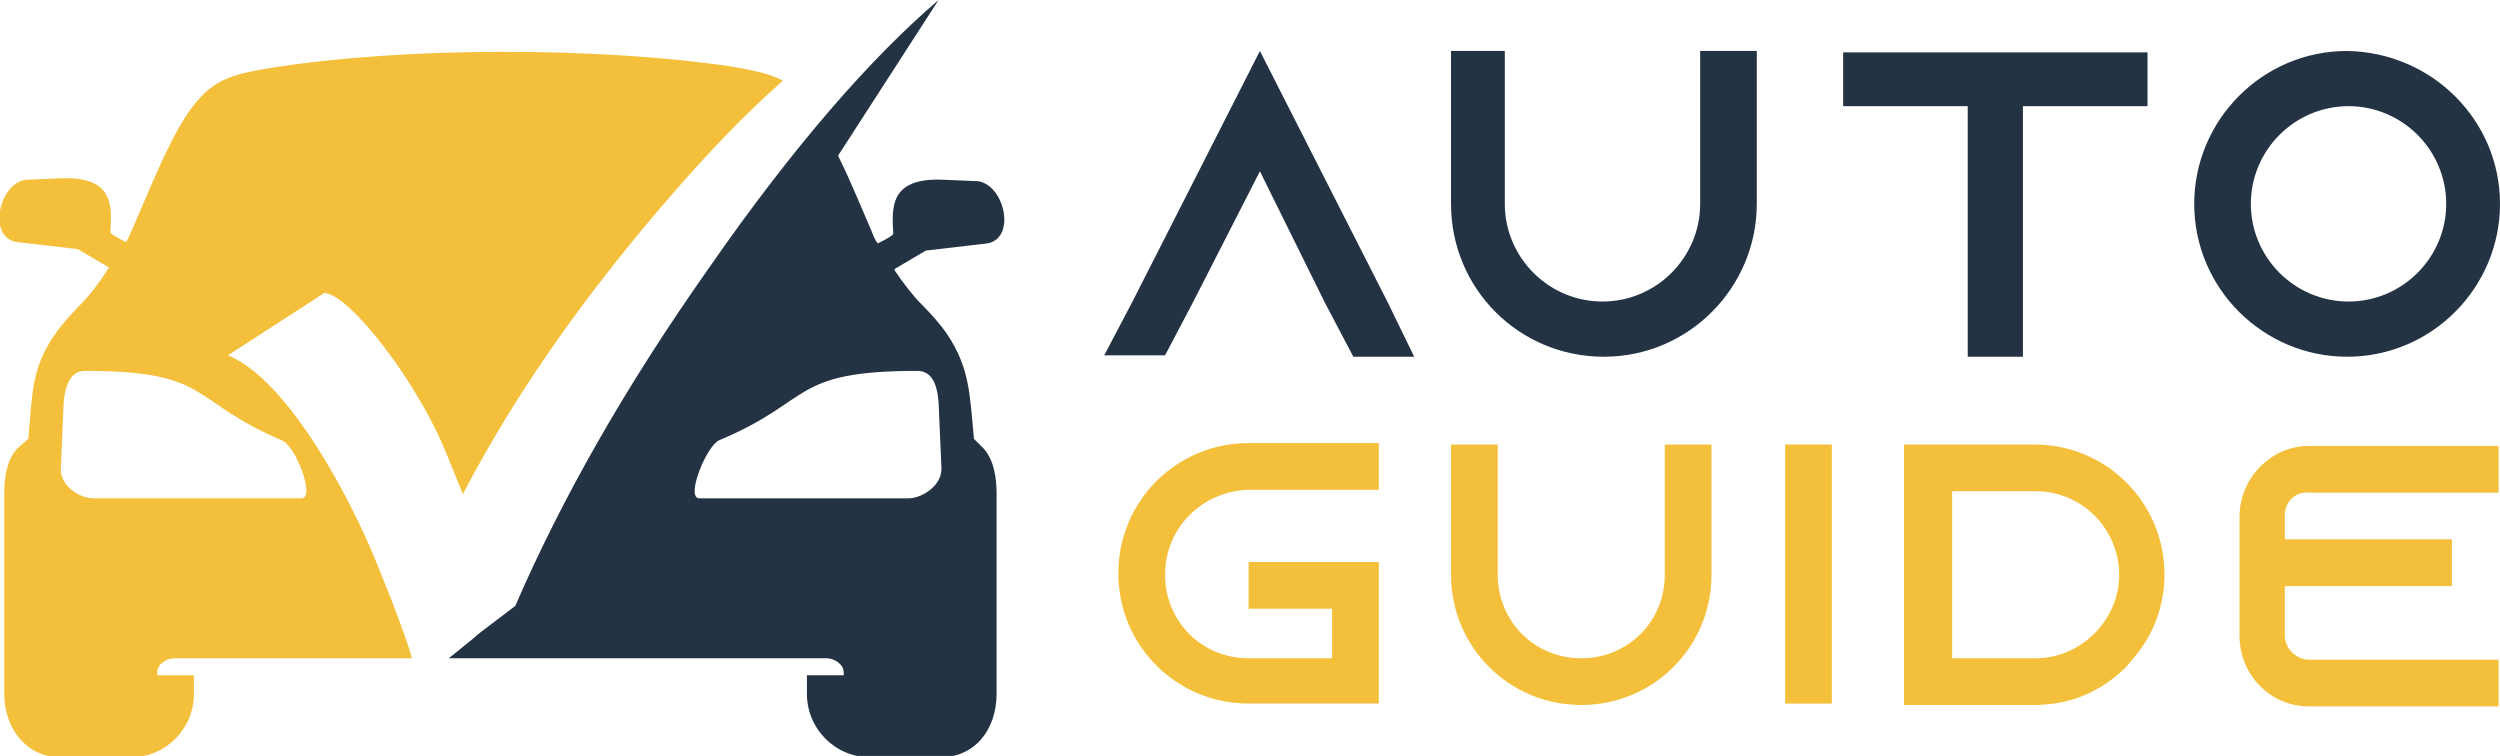 <?xml version="1.0" encoding="utf-8"?>
<!-- Generator: Adobe Illustrator 24.1.0, SVG Export Plug-In . SVG Version: 6.00 Build 0)  -->
<svg version="1.1" id="Layer_1" xmlns="http://www.w3.org/2000/svg" xmlns:xlink="http://www.w3.org/1999/xlink" x="0px" y="0px"
	 width="176.6px" height="53.4px" viewBox="0 0 176.6 53.4" style="enable-background:new 0 0 176.6 53.4;" xml:space="preserve">
<style type="text/css">
	.st0{fill:#243344;}
	.st1{fill:#F4C03B;}
	.st2{fill-rule:evenodd;clip-rule:evenodd;fill:#243344;}
	.st3{fill-rule:evenodd;clip-rule:evenodd;fill:#F4C03B;}
</style>
<g>
	<path class="st0" d="M99.9,25.2h-4.3l-2-3.8L89,12.1l-4.7,9.2l-2,3.8H78l2-3.8l9-17.7l9,17.7L99.9,25.2z"/>
	<path class="st0" d="M124.1,3.6v10.8c0,5.9-4.8,10.8-10.8,10.8s-10.8-4.8-10.8-10.8V3.6h3.8v10.8c0,3.8,3.1,6.9,6.9,6.9
		c3.8,0,6.9-3.1,6.9-6.9V3.6H124.1z"/>
	<path class="st0" d="M151.7,3.7v3.8h-8.8v17.7H139V7.5h-8.8V3.7H151.7z"/>
	<path class="st0" d="M176.6,14.4c0,5.9-4.8,10.8-10.8,10.8c-5.9,0-10.8-4.8-10.8-10.8c0-5.9,4.8-10.8,10.8-10.8
		C171.8,3.7,176.6,8.5,176.6,14.4z M172.8,14.4c0-3.8-3.1-6.9-6.9-6.9c-3.8,0-6.9,3.1-6.9,6.9s3.1,6.9,6.9,6.9
		C169.7,21.3,172.8,18.2,172.8,14.4z"/>
	<path class="st1" d="M82.3,40.6c0,3.3,2.6,5.9,5.9,5.9h5.9V43h-5.9v-3.3h9.2v10h-9.2c-5.1,0-9.2-4.1-9.2-9.2c0-5.1,4.1-9.2,9.2-9.2
		h9.2v3.3h-9.2C84.9,34.7,82.3,37.3,82.3,40.6z"/>
	<path class="st1" d="M120.9,31.4v9.2c0,5.1-4.1,9.2-9.2,9.2s-9.2-4.1-9.2-9.2v-9.2h3.3v9.2c0,3.3,2.6,5.9,5.9,5.9s5.9-2.6,5.9-5.9
		v-9.2H120.9z"/>
	<path class="st1" d="M126.1,49.7V31.4h3.3v18.3H126.1z"/>
	<path class="st1" d="M152.9,40.6c0,2.2-0.8,4.3-2.2,5.9c-0.2,0.2-0.3,0.4-0.5,0.6c-1.7,1.7-3.9,2.7-6.5,2.7h-9.2V31.4h9.2
		C148.8,31.4,152.9,35.5,152.9,40.6z M149.7,40.6c0-3.2-2.6-5.9-5.9-5.9h-5.9v11.8h5.9C147,46.5,149.7,43.8,149.7,40.6z"/>
	<path class="st1" d="M161.4,36.4v1.7h11.8v3.3h-11.8v3.5c0,0.9,0.8,1.7,1.7,1.7h13.4v3.3h-13.4c-2.7,0-4.9-2.2-4.9-5v-8.4
		c0-2.7,2.2-5,4.9-5h13.4v3.3h-13.4C162.2,34.7,161.4,35.4,161.4,36.4z"/>
</g>
<g>
	<path class="st2" d="M31.7,46.5h17.5h7.8h1.4c0.5,0,1.2,0.4,1.2,1l0,0.2h-2.6v1.3c0,2.5,2,4.5,4.5,4.5h4.9c2.5,0,4-2,4-4.5V34.9
		c0-1.2-0.2-2.4-0.9-3.2L68.8,31c-0.3-3.2-0.3-5-1.9-7.4c-0.4-0.6-1.1-1.4-1.8-2.1c-0.6-0.6-1.3-1.5-1.9-2.4l0-0.1l2.2-1.3l4.3-0.5
		c2.1-0.3,1.3-4.1-0.6-4.4l-2.4-0.1c-3.9-0.2-3.7,2-3.6,3.8c0,0.1-0.3,0.3-1.1,0.7l0,0c-0.2-0.3-0.3-0.5-0.4-0.8
		c-0.7-1.6-1.5-3.6-2.4-5.4L66.3,0l0,0C61.5,4.1,56,10.4,50.1,18.9c-6,8.5-10.5,16.5-13.7,23.9l-2.5,1.9
		C33.1,45.4,32.3,46,31.7,46.5L31.7,46.5z M64.8,26.2c1,0,1.4,0.9,1.5,2.2l0.2,4.6c0.1,1.3-1.4,2.2-2.3,2.2H49.4
		c-1,0,0.5-3.7,1.4-4.1C57.5,28.3,55.8,26.2,64.8,26.2z"/>
	<path class="st3" d="M19.1,4.8c-2.9,0.5-4.2,0.8-5.9,3.3c-1.4,2.1-2.8,5.7-3.9,8.2c-0.1,0.2-0.2,0.5-0.4,0.8
		c-0.8-0.4-1.1-0.6-1.1-0.7c0.1-1.8,0.3-4-3.6-3.8l-2.4,0.1c-1.9,0.3-2.7,4.1-0.6,4.4l4.3,0.5l2.2,1.3v0C7,20,6.3,20.9,5.7,21.5
		C5,22.2,4.3,23,3.9,23.6C2.2,26,2.3,27.8,2,31l-0.8,0.7c-0.7,0.8-0.9,1.9-0.9,3.2v14.1c0,2.5,1.6,4.5,4,4.5h4.9
		c2.5,0,4.5-2,4.5-4.5v-1.3h-2.6l0-0.2c0-0.6,0.7-1,1.2-1h1.4h7.8h7.6c-0.3-1.1-0.8-2.4-1.4-4l-1-2.5c-1.7-4.3-6.2-13.1-10.6-14.9
		l6.8-4.4c1.7,0,6.6,6.2,8.7,11.5l1.1,2.7c3.8-7.3,8.8-14.3,14.8-21.2c2.6-3,5.2-5.7,7.8-8c-0.9-0.5-2-0.7-3.6-1
		C42.2,3.3,28.5,3.3,19.1,4.8L19.1,4.8z M6,26.2c9,0,7.3,2.1,13.9,4.9c1,0.4,2.4,4.1,1.4,4.1H6.6c-1,0-2.4-0.9-2.3-2.2l0.2-4.6
		C4.6,27.2,5,26.2,6,26.2z"/>
</g>
</svg>
